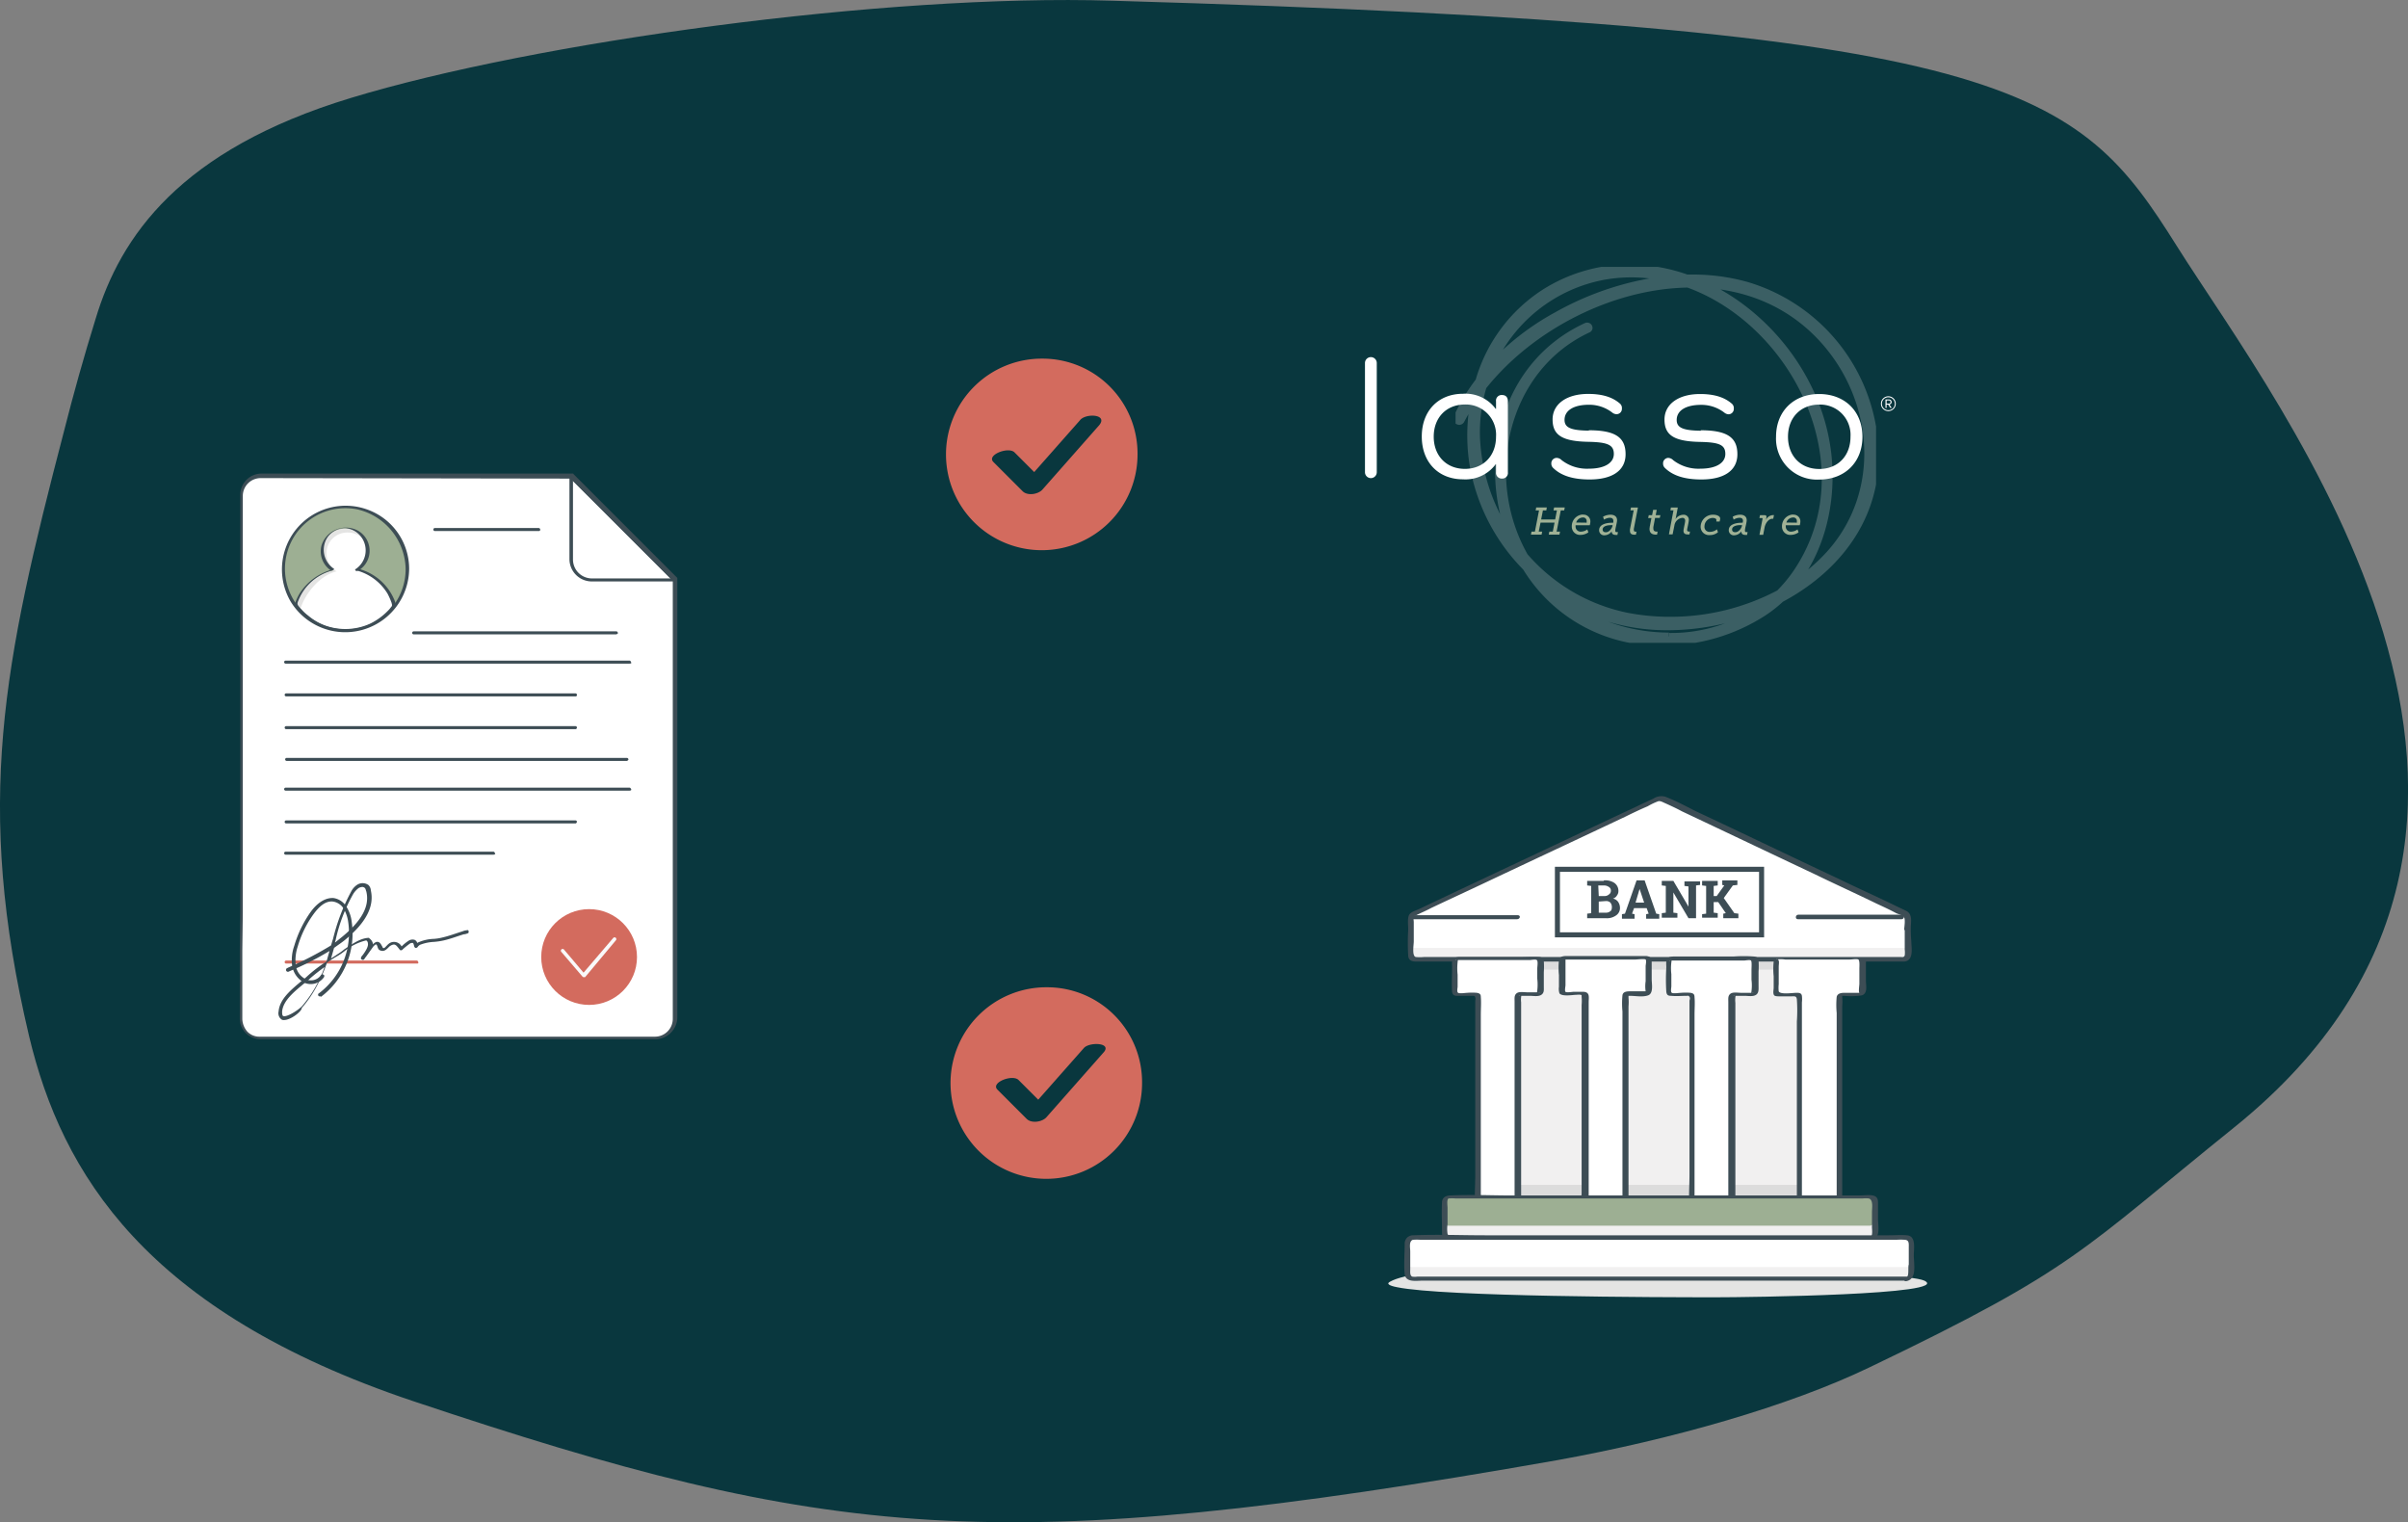 <svg id="Layer_1" data-name="Layer 1" xmlns="http://www.w3.org/2000/svg" xmlns:xlink="http://www.w3.org/1999/xlink" viewBox="0 0 477.71 301.96"><rect x="0" y="0" width="477.71" height="301.96" fill="#808080" stroke="none"/><defs><style>.cls-1,.cls-11,.cls-16{fill:none;}.cls-2{fill:#09373e;}.cls-3{fill:#fff;}.cls-4{fill:#3d4d55;}.cls-5{fill:#d36b5e;}.cls-6{fill:#f9f9fa;}.cls-7{fill:#9daf93;}.cls-8{fill:#e4e4e3;}.cls-9{fill:#dcdcdc;}.cls-10{fill:#f1f0f0;}.cls-11{stroke:#3d4d55;}.cls-11,.cls-16{stroke-miterlimit:10;}.cls-12{clip-path:url(#clip-path);}.cls-13{opacity:0.22;}.cls-14{clip-path:url(#clip-path-4);}.cls-15{fill:#edeeeb;}.cls-16{stroke:#edeeeb;stroke-width:1.5px;}.cls-17{fill:#9fb195;}</style><clipPath id="clip-path" transform="translate(-10.73 -9.26)"><rect class="cls-1" x="198.01" y="-6.52" width="274.38" height="212.02"/></clipPath><clipPath id="clip-path-4" transform="translate(-10.73 -9.26)"><rect class="cls-1" x="299.49" y="62.2" width="83.42" height="74.58"/></clipPath></defs><path class="cls-2" d="M23.4,94.9c1.9-7.5,4-15,6.3-22.4C34.6,56.2,46.4,39,80.3,28.7,116.8,17.6,186.3,8,231.4,9.4c179.2,5.2,191.4,17.2,211.2,48.7s85.5,114.8,11.6,174.6c-30.8,24.8-31.5,28.1-72.6,47.8-16,7.7-39.2,14.3-61.9,18.4-111.2,19.6-144.5,15.9-227-11.7C39.6,269.4,23,242,16.5,214.8,5.6,168.6,11.4,140.9,23.4,94.9Z" transform="translate(-10.73 -9.26)"/><path class="cls-3" d="M144.6,124.2v87.1a3.8,3.8,0,0,1-3.8,3.8H62.4a3.8,3.8,0,0,1-3.8-3.8V197.7l.1-7.5V107.5a3.8,3.8,0,0,1,3.8-3.8h61.7l20.4,20.5Z" transform="translate(-10.73 -9.26)"/><path class="cls-4" d="M140.9,215.4H62.5a4.23,4.23,0,0,1-3-1.2,4.07,4.07,0,0,1-1.2-3V197.6l.1-7.5V107.4a4.23,4.23,0,0,1,4.2-4.2h61.7c.1,0,.2,0,.2.1L145,123.8c.1.1.1.1.1.2h0v87.1A4.38,4.38,0,0,1,140.9,215.4ZM62.4,104.1a3.54,3.54,0,0,0-3.5,3.5v82.7l-.1,7.5v13.6a4,4,0,0,0,1,2.5,3.32,3.32,0,0,0,2.5,1h78.4a3.54,3.54,0,0,0,3.5-3.5V124.5l-20.3-20.3Z" transform="translate(-10.73 -9.26)"/><path class="cls-4" d="M144.6,124.6H128.1a4.44,4.44,0,0,1-4.4-4.4V103.7c0-.1.1-.3.2-.3s.3,0,.4.1L144.8,124c.1.1.1.2.1.4S144.8,124.6,144.6,124.6Zm-20.2-20v15.7a3.76,3.76,0,0,0,3.7,3.7h15.7Z" transform="translate(-10.73 -9.26)"/><path class="cls-4" d="M132.9,135.1H92.8a.3.3,0,1,1,0-.6H133a.32.32,0,0,1,.3.3C133.4,134.9,133.1,135.1,132.9,135.1Z" transform="translate(-10.73 -9.26)"/><path class="cls-4" d="M135.6,140.9H67.4a.3.3,0,1,1,0-.6h68.2a.32.32,0,0,1,.3.3C136.1,140.8,135.9,140.9,135.6,140.9Z" transform="translate(-10.73 -9.26)"/><path class="cls-4" d="M124.9,147.4H67.5a.3.3,0,0,1,0-.6h57.4a.32.32,0,0,1,.3.3C125.1,147.4,125.1,147.4,124.9,147.4Z" transform="translate(-10.73 -9.26)"/><path class="cls-4" d="M124.9,153.9H67.5a.3.3,0,0,1,0-.6h57.4a.32.32,0,0,1,.3.3C125.1,153.8,125.1,153.9,124.9,153.9Z" transform="translate(-10.73 -9.26)"/><path class="cls-4" d="M135.1,160.2H67.6a.3.3,0,1,1,0-.6h67.5a.32.32,0,0,1,.3.3C135.4,160.1,135.1,160.2,135.1,160.2Z" transform="translate(-10.73 -9.26)"/><path class="cls-4" d="M108.6,178.8H67.4a.3.3,0,0,1,0-.6h41.2a.32.32,0,0,1,.3.3C109.1,178.6,108.9,178.8,108.6,178.8Z" transform="translate(-10.73 -9.26)"/><path class="cls-4" d="M135.6,166.1H67.4a.3.3,0,0,1,0-.6h68.2a.32.32,0,0,1,.3.3C136.1,165.9,135.9,166.1,135.6,166.1Z" transform="translate(-10.73 -9.26)"/><path class="cls-4" d="M124.9,172.6H67.5a.3.3,0,1,1,0-.6h57.4a.32.32,0,0,1,.3.3C125.1,172.4,125.1,172.6,124.9,172.6Z" transform="translate(-10.73 -9.26)"/><circle class="cls-3" cx="116.87" cy="189.84" r="9.5"/><circle class="cls-5" cx="116.87" cy="189.84" r="9.5"/><path class="cls-6" d="M126.6,203.1a.37.37,0,0,1-.3-.1l-4.2-4.9a.35.35,0,0,1,.5-.5l3.9,4.6,5.9-6.9a.35.35,0,0,1,.5.5l-6.1,7.3Z" transform="translate(-10.73 -9.26)"/><path class="cls-4" d="M117.6,114.6H97a.3.3,0,1,1,0-.6h20.6a.32.32,0,0,1,.3.3C117.9,114.4,117.9,114.6,117.6,114.6Z" transform="translate(-10.73 -9.26)"/><path class="cls-5" d="M93.4,200.4H67.5a.3.3,0,1,1,0-.6H93.4a.32.32,0,0,1,.3.3C93.8,200.4,93.6,200.4,93.4,200.4Z" transform="translate(-10.73 -9.26)"/><path class="cls-4" d="M67.1,211.6a.75.75,0,0,1-.5-.1,1.52,1.52,0,0,1-.6-1.6c.2-2.5,2.6-4.4,4.5-6a15,15,0,0,0,1.3-1.1,27.55,27.55,0,0,1,3.7-2.8l.6-2.1a58.53,58.53,0,0,1-7.9,4l-.2.1a.38.38,0,0,1-.3-.7l.2-.1a68.37,68.37,0,0,0,8.5-4.4c.1-.3.2-.7.3-1l.1-.3a39.26,39.26,0,0,1,3.6-9.4,3.48,3.48,0,0,1,1.3-1.4,2,2,0,0,1,2.1.1,1.61,1.61,0,0,1,.5,1.1c.7,3.1-.9,6.3-5,9.7-.7.6-1.5,1.1-2.3,1.7l-.6,2.1c.4-.3.8-.5,1.2-.8a12.13,12.13,0,0,0,1.4-1c1.5-1,3.1-2.2,4.8-2.3.1,0,.2,0,.2.1a1.69,1.69,0,0,1,.7,1v.2a1.79,1.79,0,0,1,.7-.5c.7-.1.9.5,1.1.8l.2.4c.3.1.4-.1.8-.5a2.65,2.65,0,0,1,.6-.5h0a1.7,1.7,0,0,1,2.3.7,8.26,8.26,0,0,1,1.5-1.2,1.45,1.45,0,0,1,1.1-.1,1,1,0,0,1,.5.6c.1,0,.1-.1.2-.1a8.24,8.24,0,0,1,3.1-.7,9.66,9.66,0,0,0,1.8-.3c1.3-.3,2.6-.8,3.9-1.2a2.35,2.35,0,0,1,.8-.2c.2-.1.4,0,.4.2s0,.4-.2.4a2.35,2.35,0,0,1-.8.2c-1.3.4-2.6.9-3.9,1.2a13.8,13.8,0,0,1-2,.3,8.75,8.75,0,0,0-2.8.6c-.1.1-.3.2-.4.4a.52.52,0,0,1-.4.2q-.15,0-.3-.3c-.1-.5-.2-.7-.3-.7s-.3,0-.5.1a15.76,15.76,0,0,0-1.5,1.2.1.1,0,0,1-.1.1c-.2.1-.4.1-.5-.1h0c-.7-.9-.9-1.2-1.7-.8a1.76,1.76,0,0,0-.5.4c-.4.4-.9.9-1.6.6-.4-.1-.5-.5-.6-.8s-.2-.4-.3-.4-.3.2-.5.4l-1.5,2.1c-.1.1-.2.2-.2.3l-.1.1c-.1.2-.3.2-.5.1s-.2-.3-.1-.5.2-.3.3-.4c.5-.7,1.2-1.7,1-2.4,0-.2-.1-.3-.3-.5A10.74,10.74,0,0,0,79,198a13,13,0,0,1-1.5,1c-.7.4-1.3.8-1.9,1.2a29.11,29.11,0,0,1-2.1,4.8,22.56,22.56,0,0,1-2.9,4.2C70.6,209.9,68.4,211.6,67.1,211.6Zm8-10.5a34.19,34.19,0,0,0-2.8,2.2,15,15,0,0,1-1.3,1.1c-1.8,1.5-4.1,3.3-4.3,5.5,0,.3,0,.8.2.9.7.3,2.9-1.1,3.7-1.9a23.83,23.83,0,0,0,4.5-7.8Zm15.8-3.7Zm0,0Zm0,0Zm0,0Zm-8.3-12.2a1.85,1.85,0,0,0-.7.2,4.35,4.35,0,0,0-1.1,1.2,32.68,32.68,0,0,0-3.5,9.2l-.1.3c0,.1,0,.2-.1.2l1.5-1.2c3.9-3.2,5.5-6.1,4.8-9-.1-.2-.1-.5-.3-.7A.77.77,0,0,0,82.6,185.2Z" transform="translate(-10.73 -9.26)"/><path class="cls-4" d="M74.2,206.9a.37.37,0,0,1-.3-.1c-.1-.2-.1-.4.1-.5a15,15,0,0,0,5.8-14.2,7.14,7.14,0,0,0-.9-2.6,3,3,0,0,0-2.1-1.4c-1.6-.2-2.9,1.2-3.8,2.4a20.74,20.74,0,0,0-3.2,6.5,8.61,8.61,0,0,0-.4,3.7,3.57,3.57,0,0,0,2,2.8,2.41,2.41,0,0,0,3-.8c.1-.2.3-.2.5-.1s.2.3.1.5a3.2,3.2,0,0,1-3.9,1.1,4.64,4.64,0,0,1-2.4-3.3,8.4,8.4,0,0,1,.4-4,22.54,22.54,0,0,1,3.3-6.8c1.4-1.9,3-2.8,4.5-2.7a3.62,3.62,0,0,1,2.6,1.8,7,7,0,0,1,1,2.9A15.7,15.7,0,0,1,74.4,207C74.4,206.9,74.2,206.9,74.2,206.9Z" transform="translate(-10.73 -9.26)"/><circle class="cls-7" cx="68.47" cy="112.84" r="12.3"/><path class="cls-8" d="M81.6,122.4a4.41,4.41,0,0,0,2.1-3.8,4.5,4.5,0,0,0-9,0,4.41,4.41,0,0,0,2.1,3.8,10.31,10.31,0,0,0-7.4,6.9,12.18,12.18,0,0,0,19.6.1A10.26,10.26,0,0,0,81.6,122.4Z" transform="translate(-10.73 -9.26)"/><path class="cls-3" d="M81.8,122.4a5,5,0,0,0,2-3.2,4,4,0,0,0-4-4.3,4.1,4.1,0,0,0-4.3,4.1,4.33,4.33,0,0,0,2,3.6c-3.3.8-6.2,4.3-7.2,7.5,2.1,2.8,5.7,4.1,9.5,4.1a11.41,11.41,0,0,0,9.2-4.6C87.9,126.4,85.1,123.2,81.8,122.4Z" transform="translate(-10.73 -9.26)"/><path class="cls-4" d="M81.9,122.4a4.59,4.59,0,0,0-.2-7.9,5.07,5.07,0,0,0-7.2,3,4.57,4.57,0,0,0,2,5l.3-.3a11.14,11.14,0,0,0-6.7,4.9,12.15,12.15,0,0,0-.9,2c-.1.5.8,1.3,1.1,1.6a11.11,11.11,0,0,0,3.6,2.5,12.43,12.43,0,0,0,9.1.5,10.67,10.67,0,0,0,3.8-2,6.73,6.73,0,0,0,1.5-1.4,6.47,6.47,0,0,0,.8-.9c.2-.3.1-.5,0-.8a10.65,10.65,0,0,0-7.2-6.5c-.2,0-.8.2-.5.3a10.31,10.31,0,0,1,6.2,4.6,14.17,14.17,0,0,1,.8,1.8c.1.4.2.6-.1.9a5.72,5.72,0,0,1-.7.8,12.43,12.43,0,0,1-3.5,2.5,11.89,11.89,0,0,1-8.7.4,11,11,0,0,1-3.5-2,8.64,8.64,0,0,1-1.4-1.3,4.35,4.35,0,0,1-.6-.7c-.3-.4-.1-.7.1-1.2a10,10,0,0,1,6.7-5.8s.4-.2.3-.3a4.52,4.52,0,0,1-1.9-4.9,4.19,4.19,0,0,1,4.2-3.2,4.46,4.46,0,0,1,1.9,8.2C81.1,122.6,81.8,122.6,81.9,122.4Z" transform="translate(-10.73 -9.26)"/><path class="cls-4" d="M91.2,122.1a12,12,0,0,1-7.8,11.3A12.05,12.05,0,0,1,68.9,116a12,12,0,0,1,12.7-5.7,12.38,12.38,0,0,1,9.6,11.8c0,.4.7.3.7,0a12.51,12.51,0,0,0-8.4-11.8,12.63,12.63,0,0,0-15.1,18.3,12.68,12.68,0,0,0,23.5-6.5C91.9,121.8,91.2,121.9,91.2,122.1Z" transform="translate(-10.73 -9.26)"/><path class="cls-5" d="M217.5,80.4a19,19,0,1,0,18.9,19A18.84,18.84,0,0,0,217.5,80.4Zm11.3,13.2-11.2,12.7c-.8,1-3,1.4-4,.4l-5.8-5.8c-1.4-1.4,3-3.1,4.2-1.9l3.9,3.9L225,92.6C226.1,91.2,230.6,91.4,228.8,93.6Z" transform="translate(-10.73 -9.26)"/><path class="cls-5" d="M218.4,205.1a19,19,0,1,0,18.9,19A18.84,18.84,0,0,0,218.4,205.1Zm11.2,13-11.2,12.7c-.8,1-3,1.4-4,.4l-5.8-5.8c-1.4-1.4,3-3.1,4.2-1.9l3.9,3.9,9.1-10.3C227,215.9,231.5,216.1,229.6,218.1Z" transform="translate(-10.73 -9.26)"/><path class="cls-8" d="M287.9,264.6c-1.6-.3-2.2-.7-1.4-1.1,5.5-3.1,29.9-2.8,41.7-2.8,14.9.1,30.4.1,43.8.9,5.6.3,18.3.7,20.5,1.7,5.7,2.8-34.9,3.3-41.5,3.3C340,266.6,297.1,266.5,287.9,264.6Z" transform="translate(-10.73 -9.26)"/><rect class="cls-9" x="293.07" y="190.14" width="71.8" height="47.1"/><rect class="cls-10" x="293.07" y="192.34" width="71.8" height="42.7"/><path class="cls-10" d="M389.1,193.4V191a.55.55,0,0,0-.3-.5l-48.2-22.9a1.08,1.08,0,0,0-1.1,0l-48.7,22.9a.55.55,0,0,0-.3.5v2.4h0v5.3a.68.68,0,0,0,.7.7h97.1a.68.68,0,0,0,.7-.7l.1-5.3Z" transform="translate(-10.73 -9.26)"/><path class="cls-3" d="M389.1,193.4V191a.55.55,0,0,0-.3-.5l-48.2-22.9a1.08,1.08,0,0,0-1.1,0l-48.7,22.9a.55.55,0,0,0-.3.5v2.4h0v3.9h98.6v-3.9Z" transform="translate(-10.73 -9.26)"/><path class="cls-4" d="M389.8,193.4c0-1.2.4-2.7-.8-3.4-.8-.4-1.7-.8-2.5-1.2-3.7-1.8-7.5-3.5-11.2-5.3-9.4-4.4-18.7-8.9-28.1-13.3-2-1-4-2.1-6.1-2.9a2.92,2.92,0,0,0-2.4.4c-1.1.5-2.2,1-3.2,1.5-9,4.2-18,8.5-27,12.7-4.2,2-8.5,4-12.7,6-1.3.6-2.5,1.2-3.8,1.8-.5.2-1.4.5-1.7,1-.4.7-.2,2.1-.2,2.9,0,.3.3.4.5.4h0a2.18,2.18,0,0,1-.5-.4,46.85,46.85,0,0,0,0,5.3c.1,1,.9,1.1,1.7,1.1h96.7c2-.2,1.4-2.8,1.4-4.1a23.55,23.55,0,0,1-.1-2.5c0-.6-1.2-.5-1.2.1v4.1a4.82,4.82,0,0,1,0,1.2c-.2.4-.4.3-.8.3H293.2a8.53,8.53,0,0,1-1.6,0c-.8-.2-.4-2.4-.4-3.1v-2.5c0-.3-.3-.4-.5-.4h0a2.18,2.18,0,0,1,.5.4v-1.4a4.05,4.05,0,0,1,0-1.1,1.06,1.06,0,0,1,.5-.2c1-.5,2-.9,2.9-1.4,3.8-1.8,7.5-3.5,11.3-5.3,9.1-4.3,18.3-8.6,27.4-12.9,1.4-.7,2.9-1.4,4.3-2a13.55,13.55,0,0,1,2.1-1c.5-.1.9.2,1.4.4,1.1.5,2.2,1,3.3,1.6,8.7,4.1,17.5,8.3,26.2,12.4,4.1,2,8.3,3.9,12.4,5.9,1.3.6,2.6,1.2,3.9,1.9.4.2,1.3.4,1.5.7.4.5.1,2,.1,2.5S389.8,193.9,389.8,193.4Z" transform="translate(-10.73 -9.26)"/><path class="cls-3" d="M312,249.4V207a.43.43,0,0,1,.4-.4h3.8a.43.43,0,0,0,.4-.4v-6.4a.43.43,0,0,0-.4-.4H299.8a.43.43,0,0,0-.4.4v6.4a.43.43,0,0,0,.4.4h3.8a.43.43,0,0,1,.4.4v42.4a.43.43,0,0,0,.4.4h7.3C311.9,249.6,312,249.5,312,249.4Z" transform="translate(-10.73 -9.26)"/><path class="cls-4" d="M312.5,249.1v-41a4.33,4.33,0,0,1,.1-1.6,1.38,1.38,0,0,1-.4.3c-.2.1-.2-.1,0,0h2.1c.6,0,1.6.2,2.2-.2s.5-1,.5-1.6v-2.9a16.15,16.15,0,0,0,0-2.2c-.1-.6-.3-.7-.8-.8-1.3-.1-2.8,0-4.1,0H300.5a3.08,3.08,0,0,0-1,.1c-.9.3-.7,1.1-.7,2,0,1.6-.1,3.2,0,4.8.1.6.4.8,1,.8h3c.4,0,.5,0,.6.3s0,.5,0,.8v34.2c0,2.3-.2,4.7,0,7,.1.9,1.1.7,1.8.7,1.9,0,3.9.1,5.8,0,.8.2,1.2.1,1.5-.7.1-.2-1-.1-1.2.2,0,.1-.1.2-.1.3a1.38,1.38,0,0,1,.4-.3c.2-.1.2.1,0,0h-6.5c-.5,0-.6,0-.6-.4V210.6c0-1.2.1-2.4,0-3.6,0-.5-.2-.7-.8-.8a12.05,12.05,0,0,0-1.9,0c-.3,0-1.5.2-1.8,0s-.1-1-.1-1.2v-2.4a11.45,11.45,0,0,1,.1-3.2,1.38,1.38,0,0,1-.4.3c-.2.1-.2-.1,0,0h14.6c.3,0,1.1-.2,1.4,0s.1,1.3.1,1.7v2a10,10,0,0,1-.1,3,1.38,1.38,0,0,1,.4-.3c.2-.1.2.1,0,0h-2.3c-.6,0-1.6-.2-2.1.2s-.4,1-.4,1.6v41.5C311.5,249.8,312.5,249.5,312.5,249.1Z" transform="translate(-10.73 -9.26)"/><path class="cls-3" d="M333.2,249.4V207a.43.43,0,0,1,.4-.4h3.8a.43.43,0,0,0,.4-.4v-6.4a.43.43,0,0,0-.4-.4H321a.43.43,0,0,0-.4.4v6.4a.43.43,0,0,0,.4.4h3.8a.43.43,0,0,1,.4.4v42.4a.43.43,0,0,0,.4.4h7.3C333,249.6,333.2,249.5,333.2,249.4Z" transform="translate(-10.73 -9.26)"/><path class="cls-4" d="M333.8,249.2V208.9a9.65,9.65,0,0,0,0-1.7v-.4c-.1-.1-.5,0-.4,0h.7c1.1,0,2.5.3,3.6-.1s.7-2.3.7-3.2v-3.3c0-.9-.2-1.2-1.1-1.3H321.7c-.7,0-1.5,0-1.7.8a15,15,0,0,0,0,3V205a3,3,0,0,0,.1,1.3c.5.7,2.7.3,3.3.3.2,0,1-.1,1.1.1v.3a8.55,8.55,0,0,1,0,1.6V246a16.05,16.05,0,0,0,0,3.1c.2.9,1.3.7,2,.7h4.6c.9.2,2.3.4,2.7-.6.2-.5-1-.4-1.1,0,0,.1.6,0,.2,0h-5a5.44,5.44,0,0,1-1.8,0c-.3-.1-.2-.1-.2-.5V208.1c0-1,.3-2-1-2.1h-2c-.2,0-1.4.2-1.6,0s0-1.1,0-1.3v-5c0-.1,0-.2-.2-.1h14.1c.3,0,1.8-.2,2,0s0,1.1,0,1.3v3a6.7,6.7,0,0,0,0,2c.1.1.7,0,.2,0h-3.1c-.7,0-1.6,0-1.7.8a17.1,17.1,0,0,0,0,3.2v39.2C332.6,250,333.8,249.6,333.8,249.2Z" transform="translate(-10.73 -9.26)"/><path class="cls-3" d="M354.5,249.4V207a.43.43,0,0,1,.4-.4h3.8a.43.43,0,0,0,.4-.4v-6.4a.43.43,0,0,0-.4-.4H342.3a.43.43,0,0,0-.4.4v6.4a.43.43,0,0,0,.4.4h3.8a.43.43,0,0,1,.4.4v42.4a.43.43,0,0,0,.4.4h7.3C354.2,249.6,354.5,249.5,354.5,249.4Z" transform="translate(-10.73 -9.26)"/><path class="cls-4" d="M355,249.2v-41a5,5,0,0,1,.1-1.7l-.3.3c-.2.1-.2-.1,0,0h2.1c.6,0,1.6.2,2.2-.2s.5-1.2.5-1.8V202a16.15,16.15,0,0,0,0-2.2c-.1-.6-.3-.7-.9-.8a28.05,28.05,0,0,0-4.1,0H343a3.4,3.4,0,0,0-1,.1c-.9.3-.7,1.2-.7,2.1a38.44,38.44,0,0,0,0,4.8c.1.7.4.8,1,.8,1,.1,2,0,3,0,.4,0,.4-.1.6.2s0,.6,0,.8v34.4c0,2.2-.2,4.6,0,6.8.1,1,1.1.8,1.9.8h5.8c.6.2,1.2.2,1.4-.6.2-.4-1-.3-1.2.1,0,.1-.1.2-.1.3l.3-.3c.2-.1.2.1,0,0h-6.5c-.5,0-.5.1-.6-.3a5.65,5.65,0,0,1,0-1.3V210.6c0-1.2.1-2.4,0-3.5,0-.6-.2-.8-.8-.9a12.05,12.05,0,0,0-1.9,0c-.3,0-1.5.2-1.8,0s-.1-1-.1-1.3v-2.4a10,10,0,0,1,.1-3l-.3.3c-.2.1-.2-.1,0,0h14.6c.3,0,1.2-.2,1.4,0s.1,1.4.1,1.8v2a9.31,9.31,0,0,1-.1,2.9l.3-.3c.2-.1.2.1,0,0h-2.3c-.6,0-1.6-.2-2.1.2s-.4,1-.4,1.6v41.4C353.9,249.9,355,249.6,355,249.2Z" transform="translate(-10.73 -9.26)"/><path class="cls-3" d="M375.6,249.4V207a.43.43,0,0,1,.4-.4h3.8a.43.43,0,0,0,.4-.4v-6.4a.43.43,0,0,0-.4-.4H363.4a.43.43,0,0,0-.4.4v6.4a.43.43,0,0,0,.4.4h3.8a.43.43,0,0,1,.4.4v42.4a.43.43,0,0,0,.4.4h7.3C375.5,249.6,375.6,249.5,375.6,249.4Z" transform="translate(-10.73 -9.26)"/><path class="cls-4" d="M376.2,249.1V208.8a9.65,9.65,0,0,0,0-1.7v-.3c-.1-.1-.8,0-.5,0h.9a13.68,13.68,0,0,0,3.5-.1c1.2-.4.8-1.9.8-2.9v-3.3c0-.5.1-1-.5-1.2h-13c-.9,0-4.5-.5-4.8.7a14.05,14.05,0,0,0,0,2.9v2.3c0,.4-.2,1.1.1,1.5.2.2.7.2,1,.2h2.4c.7,0,1-.1,1.1.6a32.29,32.29,0,0,1,0,4.4v36.8a2.7,2.7,0,0,0,0,.9c.2.7,1.6.4,2.2.4H374c.6,0,1.9,0,2.2-.9,0-.1-1,0-1.1.3,0,.1.9,0,.3,0h-5a10.82,10.82,0,0,1-1.8,0c-.7-.2-.4-1.7-.4-2.3v-39a5.65,5.65,0,0,0,0-1.3c-.1-.6-.6-.6-1.1-.6-.7,0-3.2.4-3.5-.3a6.55,6.55,0,0,1,0-1.4V201c0-.5.3-1.7-.6-1.4a6,6,0,0,1,1.9,0h12.8c.4,0,1.4-.2,1.7,0s.2,1.4.2,1.8v3c0,.3-.2,1.6,0,1.8s.9,0,.3,0h-3.1c-.6,0-1.5,0-1.7.8a17.09,17.09,0,0,0,0,3.2v39.2C375.1,249.6,376.2,249.5,376.2,249.1Z" transform="translate(-10.73 -9.26)"/><path class="cls-10" d="M381.6,254.9H298a.86.86,0,0,1-.8-.8v-6.6a.86.86,0,0,1,.8-.8h83.7a.86.86,0,0,1,.8.8v6.6A.88.88,0,0,1,381.6,254.9Z" transform="translate(-10.73 -9.26)"/><path class="cls-7" d="M381.6,252.4H298a.86.86,0,0,1-.8-.8v-4.2a.86.86,0,0,1,.8-.8h83.7a.86.86,0,0,1,.8.8v4.2A.88.88,0,0,1,381.6,252.4Z" transform="translate(-10.73 -9.26)"/><path class="cls-4" d="M381.9,254.5H299c-.5,0-.9.1-1.1-.5a6.05,6.05,0,0,1,0-1.9v-3.2c0-.5-.2-1.7.2-1.9a6.53,6.53,0,0,1,1.4,0h80.7a5.65,5.65,0,0,1,1.3,0c.9.3.6,1.9.6,2.7v3c0,.3.2,1.8-.3,1.9-.7.1-.5.8.2.7,1.9-.4,1.3-2.8,1.3-4.3v-2.9c0-.7,0-1.3-.7-1.6s-2.2-.1-3-.1H310.7c-4.1,0-8.2-.2-12.2,0-.9,0-1.7.4-1.7,1.4-.1,1.9,0,3.8,0,5.7,0,1,.1,1.7,1.3,1.8h83.6C382,255.1,382.6,254.5,381.9,254.5Z" transform="translate(-10.73 -9.26)"/><path class="cls-10" d="M389,263H290.8a.9.9,0,0,1-.9-.9v-6.4a.9.9,0,0,1,.9-.9h98.1a.9.9,0,0,1,.9.9v6.4A.88.88,0,0,1,389,263Z" transform="translate(-10.73 -9.26)"/><path class="cls-3" d="M389,260.6H290.8a.9.9,0,0,1-.9-.9v-4.1a.9.9,0,0,1,.9-.9h98.1a.9.9,0,0,1,.9.9v4.1A.88.88,0,0,1,389,260.6Z" transform="translate(-10.73 -9.26)"/><path class="cls-4" d="M389,262.5H291.9a3.33,3.33,0,0,1-1,0c-.5-.2-.4-1-.4-1.4v-3.6c0-.7-.3-2,.5-2.3a8.53,8.53,0,0,1,1.6,0h94.3a10.82,10.82,0,0,1,1.8,0c.8.1.7.8.7,1.5v3.4c-.2.4.1,2.4-.4,2.4s-.9,1-.1.9c2.2-.4,1.5-3.4,1.5-5.1,0-1.4.5-3.9-1.4-4-1.2-.1-2.3,0-3.5,0H305.3c-4.7,0-9.5-.2-14.2,0a1.63,1.63,0,0,0-1.7,1.7c0,2-.2,4.1,0,6,.2,1.7,2.3,1.3,3.5,1.3H389C389.5,263.5,389.8,262.5,389,262.5Z" transform="translate(-10.73 -9.26)"/><path class="cls-4" d="M291.2,191.6h20.5c.6,0,.8-.8.1-.8H291.3c-.6-.1-.8.8-.1.8Z" transform="translate(-10.73 -9.26)"/><path class="cls-4" d="M367.4,191.6H388c.5,0,.7-.9.1-.9H367.5c-.6,0-.7.9-.1.9Z" transform="translate(-10.73 -9.26)"/><path class="cls-4" d="M328.9,183.9a3.28,3.28,0,0,1,2.1.5,1.94,1.94,0,0,1,.8,1.6,1.4,1.4,0,0,1-.3.9,1.24,1.24,0,0,1-.8.6,1.7,1.7,0,0,1,1,.6,2.1,2.1,0,0,1,.4,1.1,1.75,1.75,0,0,1-.7,1.6,3.1,3.1,0,0,1-2.1.6h-3.7v-.9l.8-.1V185l-.8-.1V184h3.3v-.1Zm-1,3.1H329a1.22,1.22,0,0,0,.9-.3.84.84,0,0,0,.4-.7.81.81,0,0,0-.4-.8,1.69,1.69,0,0,0-1-.3h-1.1l.1,2.1Zm0,1.1v2.2h1.4a1.22,1.22,0,0,0,.9-.3c.2-.1.3-.4.3-.8a1.4,1.4,0,0,0-.3-.9,1.22,1.22,0,0,0-.9-.3l-1.4.1Z" transform="translate(-10.73 -9.26)"/><path class="cls-4" d="M332.5,190.6l.6-.1,2.3-6.6H337l2.3,6.6.6.1v.9h-2.6v-.9l.5-.1-.4-1.1h-2.5l-.4,1.1.5.1v.9h-2.5Zm2.7-2.3h1.7l-.9-2.7h0Z" transform="translate(-10.73 -9.26)"/><path class="cls-4" d="M348,183.9v.9l-.8.1v6.5h-1.5l-3-5.1h0v4l.8.1v.9h-3.1v-.9l.8-.1V185l-.8-.1V184h2.3l3,5.1h0v-4l-.8-.1v-.9H348v-.2Z" transform="translate(-10.73 -9.26)"/><path class="cls-4" d="M348.4,190.6l.8-.1V185l-.8-.1V184h3.1v.9l-.8.1v2h.6l1.5-2.1-.4-.1v-.9h3v.9l-.9.1-1.8,2.5,2.1,3,.8.1v.9h-3v-.9l.5-.1-1.5-2.2h-.9v2.1l.8.1v.9h-3.1v-.7Z" transform="translate(-10.73 -9.26)"/><rect class="cls-11" x="308.97" y="172.44" width="40.5" height="13"/><g class="cls-12"><g class="cls-12"><g class="cls-12"><path class="cls-3" d="M383.88,89.34a1.47,1.47,0,1,1,1.47,1.47,1.47,1.47,0,0,1-1.47-1.47m.19,0a1.28,1.28,0,1,0,1.28-1.27,1.27,1.27,0,0,0-1.28,1.27m1.24.18H385v.66h-.22V88.5h.68A.51.51,0,0,1,386,89a.49.49,0,0,1-.43.5l.45.67h-.28Zm-.3-.83v.63h.46a.3.3,0,0,0,.31-.31.31.31,0,0,0-.31-.32Z" transform="translate(-10.73 -9.26)"/><g class="cls-13"><g class="cls-14"><path class="cls-15" d="M334,62.46a31.44,31.44,0,0,0-16.91,4.95,31,31,0,0,0-12.92,17.5,36.42,36.42,0,0,0-4.34,7.22.47.47,0,0,0,.39.66.37.37,0,0,0,.33-.22A41.71,41.71,0,0,1,303.36,88a37.08,37.08,0,0,0-.45,12.7,38,38,0,0,0,10.6,21.08,30.9,30.9,0,0,0,27.1,14.79,36.63,36.63,0,0,0,19.81-5.77A25.74,25.74,0,0,0,364,128c12.13-6.44,20.77-18.16,18.24-33.59a35.56,35.56,0,0,0-25.08-28.51,39.32,39.32,0,0,0-10.67-1.43l-1.14,0a34.41,34.41,0,0,0-11.35-2M306.08,82.53a30.73,30.73,0,0,1,23-18.55,31.52,31.52,0,0,1,5.27-.45,32.67,32.67,0,0,1,8.21,1.07,58.8,58.8,0,0,0-23,7.3,51.11,51.11,0,0,0-13.48,10.63M311,117a38,38,0,0,1-7.41-20.83A31.82,31.82,0,0,1,304.9,85.9c9.46-11.9,25.49-20.11,40.72-20.35,21.5,7.76,35.82,36.39,21.52,57.39a28.55,28.55,0,0,1-3.38,4.06A46.18,46.18,0,0,1,342,132.36a44.68,44.68,0,0,1-8.53-.81,36.51,36.51,0,0,1-20.32-11.91c-8.92-15.72-4.1-37.37,12.63-45.14.26-.12.1-.49-.15-.49a.27.27,0,0,0-.12,0c-16.61,7.62-21.1,27.5-14.53,42.91m55.25,8.57c5.53-6.64,7.84-15.74,7.2-24.59-1.11-15.53-11.81-29.37-25.28-35.34,9.14.41,17.84,3.81,24.45,11.2,10.72,12,12.08,30.22,1.19,42.37a36.47,36.47,0,0,1-7.56,6.36m-24.42,10c-9.39,0-18.88-3.76-25.13-10.89A38.6,38.6,0,0,0,330,131.87a39.93,39.93,0,0,0,11.63,1.66A48.57,48.57,0,0,0,361,129.4a31.49,31.49,0,0,1-19.14,6.17" transform="translate(-10.73 -9.26)"/><path class="cls-16" d="M334,62.46a31.44,31.44,0,0,0-16.91,4.95,31,31,0,0,0-12.92,17.5,36.42,36.42,0,0,0-4.34,7.22.47.47,0,0,0,.39.66.37.37,0,0,0,.33-.22A41.71,41.71,0,0,1,303.36,88a37.08,37.08,0,0,0-.45,12.7,38,38,0,0,0,10.6,21.08,30.9,30.9,0,0,0,27.1,14.79,36.63,36.63,0,0,0,19.81-5.77A25.74,25.74,0,0,0,364,128c12.13-6.44,20.77-18.16,18.24-33.59a35.56,35.56,0,0,0-25.08-28.51,39.32,39.32,0,0,0-10.67-1.43l-1.14,0a34.41,34.41,0,0,0-11.35-2M306.08,82.53a30.73,30.73,0,0,1,23-18.55,31.52,31.52,0,0,1,5.27-.45,32.67,32.67,0,0,1,8.21,1.07,58.8,58.8,0,0,0-23,7.3,51.11,51.11,0,0,0-13.48,10.63M311,117a38,38,0,0,1-7.41-20.83A31.82,31.82,0,0,1,304.9,85.9c9.46-11.9,25.49-20.11,40.72-20.35,21.5,7.76,35.82,36.39,21.52,57.39a28.55,28.55,0,0,1-3.38,4.06A46.18,46.18,0,0,1,342,132.36a44.68,44.68,0,0,1-8.53-.81,36.51,36.51,0,0,1-20.32-11.91c-8.92-15.72-4.1-37.37,12.63-45.14.26-.12.1-.49-.15-.49a.27.27,0,0,0-.12,0c-16.61,7.62-21.1,27.5-14.53,42.91m55.25,8.57c5.53-6.64,7.84-15.74,7.2-24.59-1.11-15.53-11.81-29.37-25.28-35.34,9.14.41,17.84,3.81,24.45,11.2,10.72,12,12.08,30.22,1.19,42.37a36.47,36.47,0,0,1-7.56,6.36m-24.42,10c-9.39,0-18.88-3.76-25.13-10.89A38.6,38.6,0,0,0,330,131.87a39.93,39.93,0,0,0,11.63,1.66A48.57,48.57,0,0,0,361,129.4a31.49,31.49,0,0,1-19.14,6.17" transform="translate(-10.73 -9.26)"/></g></g><path class="cls-3" d="M283.86,81.27v21.66a1.17,1.17,0,1,1-2.34,0V81.27a1.17,1.17,0,1,1,2.34,0" transform="translate(-10.73 -9.26)"/><path class="cls-3" d="M309.87,88.88v14.05a1.11,1.11,0,0,1-1.16,1.26,1.13,1.13,0,0,1-1.19-1.26v-1.59h-.06a7.45,7.45,0,0,1-6.49,3c-4.89,0-8.18-3.39-8.18-8.49s3.29-8.48,8.18-8.48a7.45,7.45,0,0,1,6.49,3h.06V88.88a1.11,1.11,0,0,1,1.19-1.26c.75,0,1.16.44,1.16,1.26m-2.35,7a6,6,0,0,0-6.18-6.38c-3.66,0-6.18,2.58-6.18,6.38s2.52,6.39,6.18,6.39,6.18-2.58,6.18-6.39" transform="translate(-10.73 -9.26)"/><path class="cls-3" d="M325.93,94.61c5.39,0,7.29,1.5,7.29,4.76s-2.68,5-7.13,5c-3.29,0-5.67-.74-7.26-2.31a1.15,1.15,0,0,1-.34-.84,1.06,1.06,0,0,1,1.05-1.13,1.44,1.44,0,0,1,1,.45,8.2,8.2,0,0,0,5.43,1.69c3.05,0,4.92-1.12,4.92-2.92s-1.22-2.34-5.09-2.41c-5.26-.1-7.06-1.39-7.06-4.44s2.78-5.06,7.06-5.06c2.75,0,4.79.61,6.28,1.9a1.15,1.15,0,0,1,.41,1,1.06,1.06,0,0,1-1.05,1.12,1.4,1.4,0,0,1-.89-.34,7.45,7.45,0,0,0-4.61-1.53c-3,0-4.83,1.12-4.83,3,0,1.49,1.16,2.1,4.83,2.13" transform="translate(-10.73 -9.26)"/><path class="cls-3" d="M348.1,94.61c5.39,0,7.3,1.5,7.3,4.76s-2.69,5-7.14,5c-3.29,0-5.67-.74-7.26-2.31a1.15,1.15,0,0,1-.34-.84,1.06,1.06,0,0,1,1-1.13,1.44,1.44,0,0,1,1,.45,8.2,8.2,0,0,0,5.43,1.69c3.06,0,4.92-1.12,4.92-2.92S351.83,97,348,96.92c-5.26-.1-7.06-1.39-7.06-4.44s2.78-5.06,7.06-5.06c2.75,0,4.79.61,6.28,1.9a1.15,1.15,0,0,1,.41,1,1.06,1.06,0,0,1-1,1.12,1.4,1.4,0,0,1-.89-.34,7.45,7.45,0,0,0-4.61-1.53c-3,0-4.83,1.12-4.83,3,0,1.49,1.16,2.1,4.83,2.13" transform="translate(-10.73 -9.26)"/><path class="cls-3" d="M371.62,87.42c5.1,0,8.59,3.43,8.59,8.48s-3.49,8.49-8.59,8.49a8.12,8.12,0,0,1-8.55-8.49c0-5.05,3.49-8.48,8.55-8.48m0,14.87c3.7,0,6.22-2.58,6.22-6.39a6,6,0,0,0-6.22-6.38c-3.66,0-6.18,2.58-6.18,6.38s2.52,6.39,6.18,6.39" transform="translate(-10.73 -9.26)"/><polygon class="cls-17" points="303.83 105.45 304.5 105.45 305.32 101.25 304.65 101.25 304.76 100.66 306.87 100.66 306.76 101.25 306.09 101.25 305.74 103.04 308.52 103.04 308.87 101.25 308.19 101.25 308.31 100.66 310.43 100.66 310.31 101.25 309.63 101.25 308.81 105.45 309.49 105.45 309.37 106.05 307.25 106.05 307.37 105.45 308.05 105.45 308.4 103.67 305.62 103.67 305.26 105.45 305.94 105.45 305.83 106.05 303.72 106.05 303.83 105.45"/><path class="cls-17" d="M324.77,111.36a1.32,1.32,0,0,1,1.46,1.43,2.4,2.4,0,0,1-.12.66H323.3a1.36,1.36,0,0,0,0,.27,1,1,0,0,0,1.1,1,2.29,2.29,0,0,0,1.23-.44l.21.58a2.69,2.69,0,0,1-1.48.5,1.63,1.63,0,0,1-1.81-1.65,2.31,2.31,0,0,1,2.25-2.39m.7,1.62a1.91,1.91,0,0,0,0-.25.7.7,0,0,0-.75-.78,1.44,1.44,0,0,0-1.33,1Z" transform="translate(-10.73 -9.26)"/><path class="cls-17" d="M330.6,112.94h.19a3,3,0,0,0,0-.38c0-.36-.21-.59-.7-.59a2.36,2.36,0,0,0-1.15.37l-.19-.58a3.1,3.1,0,0,1,1.47-.4c.72,0,1.31.31,1.31,1.11,0,.45-.35,1.61-.35,2s.16.33.35.33h.18l-.11.57a2.73,2.73,0,0,1-.35,0c-.44,0-.79-.18-.79-.71h0a1.75,1.75,0,0,1-1.36.78,1,1,0,0,1-1.13-1c0-1.22,1.55-1.49,2.6-1.49m-1.25,1.89c.62,0,1.16-.69,1.31-1.26l0-.15h-.2c-.54,0-1.76.08-1.76.88,0,.3.19.53.61.53" transform="translate(-10.73 -9.26)"/><path class="cls-17" d="M334.1,114.21l.73-3.71h-.65l.11-.57h1.38l-.81,4.21a1.38,1.38,0,0,0,0,.26c0,.28.15.32.35.32h.18l-.12.61h-.31c-.37,0-.87-.09-.87-.77a2.5,2.5,0,0,1,0-.35" transform="translate(-10.73 -9.26)"/><path class="cls-17" d="M338,113.82l.35-1.8h-.65l.12-.57h.66l.21-1.06h.71l-.2,1.06h.93L340,112h-.93l-.34,1.8a1.78,1.78,0,0,0,0,.3c0,.53.35.61.64.61h.21l-.12.6a1.67,1.67,0,0,1-.24,0c-.6,0-1.25-.21-1.25-1.13a2.08,2.08,0,0,1,.05-.39" transform="translate(-10.73 -9.26)"/><path class="cls-17" d="M342.72,110.5h-.61l.1-.57h1.37l-.38,2a2.86,2.86,0,0,1-.1.34h0a1.92,1.92,0,0,1,1.59-.9,1,1,0,0,1,1.08,1c0,.48-.34,1.74-.34,2s.16.33.35.33H346l-.11.57h-.33c-.35,0-.85-.06-.85-.72,0-.37.33-1.62.33-2a.51.51,0,0,0-.57-.56,1.77,1.77,0,0,0-1.57,1.54l-.35,1.73h-.73Z" transform="translate(-10.73 -9.26)"/><path class="cls-17" d="M350.62,111.36c.56,0,1.48.22,1.36.91l-.1.44h-.65l0-.26c.06-.31-.37-.45-.74-.45a1.69,1.69,0,0,0-1.62,1.66,1,1,0,0,0,1.15,1.1,2.15,2.15,0,0,0,1.32-.5l.21.57a2.4,2.4,0,0,1-1.6.57,1.66,1.66,0,0,1-1.84-1.69,2.43,2.43,0,0,1,2.46-2.35" transform="translate(-10.73 -9.26)"/><path class="cls-17" d="M356.27,112.94h.19a3,3,0,0,0,.05-.38c0-.36-.21-.59-.7-.59a2.36,2.36,0,0,0-1.15.37l-.19-.58a3.1,3.1,0,0,1,1.47-.4c.72,0,1.31.31,1.31,1.11,0,.45-.35,1.61-.35,2s.16.33.35.33h.18l-.11.57a2.73,2.73,0,0,1-.35,0c-.44,0-.79-.18-.79-.71h0a1.75,1.75,0,0,1-1.36.78,1,1,0,0,1-1.13-1c0-1.22,1.55-1.49,2.6-1.49M355,114.83c.62,0,1.16-.69,1.31-1.26l0-.15h-.2c-.54,0-1.76.08-1.76.88,0,.3.19.53.61.53" transform="translate(-10.73 -9.26)"/><path class="cls-17" d="M360.39,112.19c0-.09,0-.17-.14-.17h-.48l.12-.57h.87c.3,0,.41.11.41.33a3.6,3.6,0,0,1-.13.66h0a1.66,1.66,0,0,1,1.39-1h.23l-.15.73a1.8,1.8,0,0,0-.2,0c-.71,0-1.35.86-1.52,1.75l-.27,1.43h-.74Z" transform="translate(-10.73 -9.26)"/><path class="cls-17" d="M366.43,111.36a1.32,1.32,0,0,1,1.46,1.43,2.4,2.4,0,0,1-.12.66H365a1.36,1.36,0,0,0,0,.27,1,1,0,0,0,1.1,1,2.29,2.29,0,0,0,1.23-.44l.21.58a2.69,2.69,0,0,1-1.48.5,1.63,1.63,0,0,1-1.81-1.65,2.31,2.31,0,0,1,2.25-2.39m.7,1.62a1.91,1.91,0,0,0,0-.25.7.7,0,0,0-.75-.78,1.44,1.44,0,0,0-1.33,1Z" transform="translate(-10.73 -9.26)"/></g></g></g></svg>